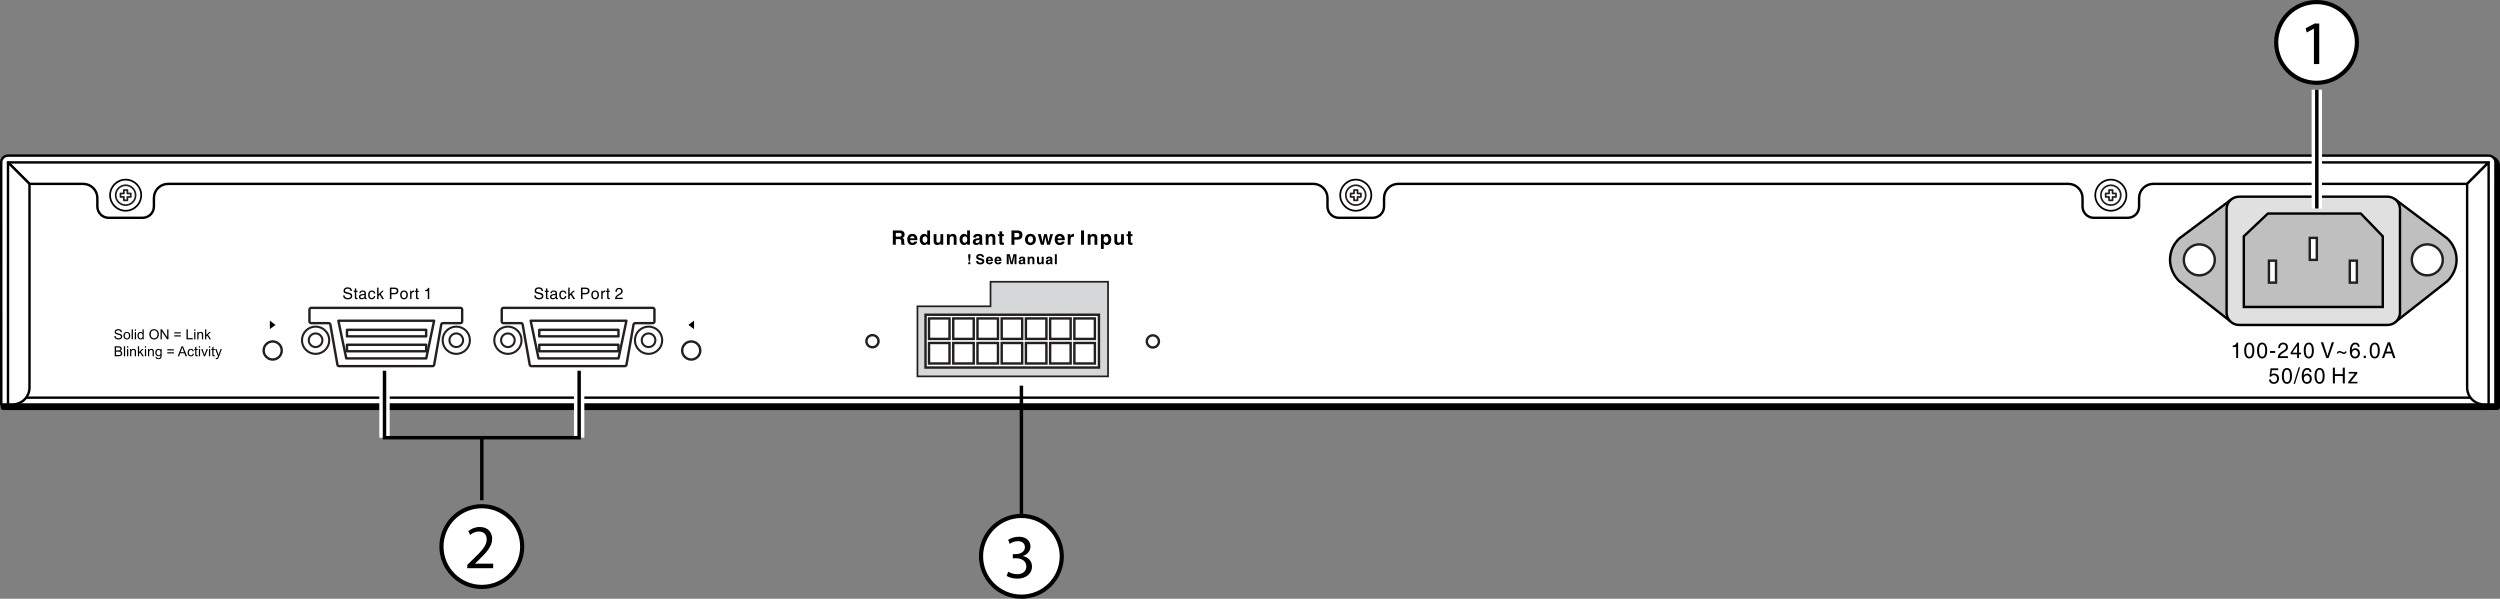 <?xml version="1.0" encoding="UTF-8"?>
<!DOCTYPE svg PUBLIC "-//W3C//DTD SVG 1.1//EN" "http://www.w3.org/Graphics/SVG/1.1/DTD/svg11.dtd">
<!-- Generator: Adobe Illustrator 15.1.0, SVG Export Plug-In . SVG Version: 6.00 Build 0)  --><svg xmlns="http://www.w3.org/2000/svg" version="1.1" x="0px" y="0px" width="360.834px" height="86.419px" viewBox="0 0 360.834 86.419" enable-background="new 0 0 360.834 86.419" xml:space="preserve">
    <rect x="0" y="0" width="360.834" height="86.419" fill="#808080" stroke="none"/>
    <g id="chassis">
        <path fill="#FFFFFF" stroke="#000000" stroke-width="0.75" stroke-linejoin="round" stroke-miterlimit="2.613" d="M358.827,58.806   h1.633V23.87c0-0.26-0.104-0.509-0.287-0.692s-0.433-0.287-0.692-0.287H1.442c-0.26,0-0.509,0.104-0.693,0.287   c-0.184,0.184-0.287,0.433-0.287,0.692l0.009,34.937h1.623H358.827z"/>
        <path fill="none" stroke="#00FF00" stroke-width="0.062" stroke-linejoin="bevel" stroke-miterlimit="2.613" d="M123.194,57.397   h45.715c0.433,0,0.849-0.174,1.154-0.48c0.307-0.307,0.479-0.719,0.478-1.152V41.07c0-0.434-0.172-0.849-0.479-1.155   c-0.307-0.306-0.721-0.478-1.153-0.478h-45.715c-0.433,0-0.849,0.173-1.154,0.479c-0.307,0.306-0.479,0.72-0.478,1.153v14.694   c0,0.434,0.172,0.848,0.479,1.154S122.761,57.397,123.194,57.397z"/>
        <path fill="#FFFFFF" stroke="#000000" stroke-width="0.35" stroke-linejoin="round" stroke-miterlimit="2.613" d="M358.54,58.375   h1.633V23.438c0-0.26-0.104-0.509-0.287-0.692s-0.433-0.287-0.692-0.287H1.154c-0.26,0-0.509,0.104-0.693,0.287   c-0.184,0.184-0.287,0.433-0.287,0.692l0.009,34.938h1.623"/>
        <path fill="#FFFFFF" stroke="#000000" stroke-width="0.35" stroke-linejoin="round" stroke-miterlimit="2.613" d="M24.256,26.54   c-0.541,0-1.06,0.215-1.443,0.597c-0.383,0.383-0.598,0.902-0.598,1.443v1.225c0,0.902-0.731,1.633-1.633,1.633h-4.898   c-0.433,0-0.848-0.172-1.154-0.479c-0.306-0.306-0.479-0.722-0.479-1.154V28.58c0-0.541-0.215-1.061-0.597-1.443   c-0.383-0.382-0.902-0.597-1.443-0.597H4.256l-3.102-3.103h358.039l-3.103,3.103h-45.306c-0.541,0-1.061,0.215-1.442,0.597   c-0.384,0.383-0.599,0.902-0.599,1.443v1.225c0,0.902-0.73,1.633-1.632,1.633h-4.898c-0.433,0-0.849-0.172-1.154-0.479   c-0.307-0.306-0.479-0.722-0.479-1.154V28.58c0-0.541-0.215-1.061-0.598-1.443c-0.383-0.382-0.901-0.597-1.442-0.597h-96.734   c-0.541,0-1.061,0.215-1.443,0.597c-0.383,0.383-0.598,0.902-0.598,1.443v1.225c0,0.902-0.731,1.633-1.633,1.633h-4.897   c-0.434,0-0.849-0.172-1.155-0.479c-0.306-0.306-0.478-0.722-0.478-1.154V28.58c0-0.541-0.215-1.061-0.598-1.443   c-0.383-0.382-0.902-0.597-1.443-0.597H24.256z"/>
        <polyline fill="#FFFFFF" stroke="#000000" stroke-width="0.35" stroke-linejoin="round" stroke-miterlimit="2.613" points="   358.172,58.375 2.174,58.375 2.174,57.397 358.172,57.397  "/>
        <path fill="#FFFFFF" stroke="#000000" stroke-width="0.35" stroke-linejoin="round" stroke-miterlimit="2.613" d="M4.256,55.926   V26.54l-3.102-3.103v34.938h0.653C3.16,58.375,4.256,57.28,4.256,55.926z"/>
        <path fill="#FFFFFF" stroke="#000000" stroke-width="0.35" stroke-linejoin="round" stroke-miterlimit="2.613" d="M356.09,55.926   V26.54l3.102-3.103v34.938h-0.652C357.186,58.375,356.09,57.28,356.09,55.926z"/>
        <path fill="#BFBFBF" stroke="#000000" stroke-width="0.35" d="M345.9,46.34l7.363-5.784c0.766-0.765,1.304-1.882,1.304-3.05   c0-1.233-0.528-2.34-1.369-3.113l-7.439-5.58h-23.746l-7.439,5.58c-0.841,0.773-1.369,1.88-1.369,3.113   c0,1.168,0.538,2.285,1.304,3.05l7.363,5.784H345.9z"/>
        <path fill="#E0E0E0" stroke="#000000" stroke-width="0.35" d="M321.373,45.104c0,0.994,0.807,1.799,1.801,1.799h21.425   c0.994,0,1.8-0.805,1.8-1.799V30.188c0-0.994-0.806-1.801-1.8-1.801h-21.425c-0.994,0-1.801,0.807-1.801,1.801V45.104z"/>
        <polygon fill="#BFBFBF" stroke="#000000" stroke-width="0.35" points="323.858,34.108 327.33,30.823 340.74,30.823 343.913,34.108    343.913,44.305 323.858,44.305  "/>
        <rect x="339.155" y="37.621" fill="#FFFFFF" stroke="#231F20" stroke-width="0.35" width="1.02" height="3.171"/>
        <rect x="333.376" y="34.335" fill="#FFFFFF" stroke="#231F20" stroke-width="0.35" width="1.019" height="3.172"/>
        <rect x="327.484" y="37.621" fill="#FFFFFF" stroke="#231F20" stroke-width="0.35" width="1.021" height="3.171"/>
        <circle fill="#FFFFFF" stroke="#231F20" stroke-width="0.35" cx="317.433" cy="37.507" r="2.232"/>
        <circle fill="#FFFFFF" stroke="#231F20" stroke-width="0.35" cx="350.337" cy="37.507" r="2.232"/>
        <circle fill="none" stroke="#000000" stroke-width="0.25" stroke-linejoin="round" stroke-miterlimit="2.613" cx="304.663" cy="28.172" r="2.245"/>
        <circle fill="none" stroke="#000000" stroke-width="0.25" stroke-linejoin="round" stroke-miterlimit="2.613" cx="195.684" cy="28.172" r="2.245"/>
        <circle fill="none" stroke="#000000" stroke-width="0.25" stroke-linejoin="round" stroke-miterlimit="2.613" cx="18.134" cy="28.172" r="2.245"/>
        <path fill="none" stroke="#000000" stroke-width="0.25" stroke-linejoin="bevel" stroke-miterlimit="2.613" d="M196.704,28.172   c0-0.563-0.457-1.021-1.021-1.021s-1.02,0.457-1.02,1.021s0.456,1.021,1.02,1.021S196.704,28.735,196.704,28.172L196.704,28.172z"/>
        <circle fill="none" stroke="#000000" stroke-width="0.25" stroke-linejoin="bevel" stroke-miterlimit="2.613" cx="304.663" cy="28.172" r="1.021"/>
        <circle fill="none" stroke="#000000" stroke-width="0.25" stroke-linejoin="bevel" stroke-miterlimit="2.613" cx="18.134" cy="28.172" r="1.021"/>
        <circle fill="#FFFFFF" stroke="#231F20" stroke-width="0.25" stroke-linejoin="round" cx="18.134" cy="28.171" r="1.435"/>
        <polygon fill="#FFFFFF" stroke="#231F20" stroke-width="0.25" stroke-linejoin="round" points="18.875,27.92 18.387,27.92    18.387,27.431 17.88,27.431 17.88,27.92 17.392,27.92 17.392,28.426 17.88,28.426 17.88,28.914 18.387,28.914 18.387,28.426    18.875,28.426  "/>
        <circle fill="#FFFFFF" stroke="#231F20" stroke-width="0.25" stroke-linejoin="round" cx="195.684" cy="28.171" r="1.435"/>
        <polygon fill="#FFFFFF" stroke="#231F20" stroke-width="0.25" stroke-linejoin="round" points="196.425,27.92 195.937,27.92    195.937,27.431 195.429,27.431 195.429,27.92 194.941,27.92 194.941,28.426 195.429,28.426 195.429,28.914 195.937,28.914    195.937,28.426 196.425,28.426  "/>
        <circle fill="#FFFFFF" stroke="#231F20" stroke-width="0.25" stroke-linejoin="round" cx="304.664" cy="28.171" r="1.435"/>
        <polygon fill="#FFFFFF" stroke="#231F20" stroke-width="0.25" stroke-linejoin="round" points="305.405,27.92 304.917,27.92    304.917,27.431 304.409,27.431 304.409,27.92 303.92,27.92 303.92,28.426 304.409,28.426 304.409,28.914 304.917,28.914    304.917,28.426 305.405,28.426  "/>
        <circle fill="#FFFFFF" stroke="#231F20" stroke-width="0.3" cx="45.552" cy="49.109" r="1.968"/>
        <circle fill="#FFFFFF" stroke="#231F20" stroke-width="0.3" cx="45.552" cy="49.109" r="0.984"/>
        <circle fill="#FFFFFF" stroke="#231F20" stroke-width="0.3" cx="65.855" cy="49.109" r="1.968"/>
        <circle fill="#FFFFFF" stroke="#231F20" stroke-width="0.3" cx="65.855" cy="49.109" r="0.984"/>
        <circle fill="#FFFFFF" stroke="#231F20" stroke-width="0.3" cx="73.306" cy="49.109" r="1.968"/>
        <circle fill="#FFFFFF" stroke="#231F20" stroke-width="0.3" cx="73.306" cy="49.109" r="0.984"/>
        <circle fill="#FFFFFF" stroke="#231F20" stroke-width="0.3" cx="93.61" cy="49.109" r="1.968"/>
        <circle fill="#FFFFFF" stroke="#231F20" stroke-width="0.3" cx="93.61" cy="49.109" r="0.984"/>
        <path fill="#FFFFFF" stroke="#231F20" stroke-width="0.35" stroke-linejoin="round" d="M66.46,44.436   c0.065,0,0.127,0.025,0.173,0.072c0.045,0.047,0.071,0.109,0.071,0.174v1.713c0,0.137-0.109,0.246-0.245,0.246h-2.529   c-0.119,0-0.221,0.084-0.241,0.201l-1.022,5.801c-0.021,0.117-0.123,0.201-0.241,0.201H48.943c-0.119,0-0.221-0.084-0.241-0.201   l-1.023-5.801c-0.021-0.117-0.122-0.201-0.241-0.201h-2.529c-0.065,0-0.127-0.025-0.173-0.072   c-0.046-0.045-0.072-0.107-0.072-0.174v-1.713c0-0.064,0.026-0.127,0.072-0.174s0.108-0.072,0.173-0.072H66.46z"/>
        <polygon fill="#FFFFFF" stroke="#231F20" stroke-width="0.35" stroke-linejoin="round" points="61.52,51.729 49.978,51.729    48.838,46.295 62.659,46.295  "/>
        <rect x="50.081" y="47.606" fill="#FFFFFF" stroke="#231F20" stroke-width="0.35" stroke-linejoin="round" width="11.429" height="0.938"/>
        <rect x="50.081" y="49.76" fill="#FFFFFF" stroke="#231F20" stroke-width="0.35" stroke-linejoin="round" width="11.429" height="0.938"/>
        <path fill="#FFFFFF" stroke="#231F20" stroke-width="0.35" stroke-linejoin="round" d="M94.214,44.436   c0.065,0,0.127,0.025,0.173,0.072c0.045,0.047,0.071,0.109,0.071,0.174v1.713c0,0.137-0.109,0.246-0.245,0.246h-2.529   c-0.119,0-0.221,0.084-0.241,0.201l-1.022,5.801c-0.021,0.117-0.123,0.201-0.241,0.201H76.698c-0.119,0-0.221-0.084-0.241-0.201   l-1.023-5.801c-0.021-0.117-0.122-0.201-0.241-0.201h-2.529c-0.065,0-0.127-0.025-0.173-0.072   c-0.046-0.045-0.072-0.107-0.072-0.174v-1.713c0-0.064,0.026-0.127,0.072-0.174s0.108-0.072,0.173-0.072H94.214z"/>
        <polygon fill="#FFFFFF" stroke="#231F20" stroke-width="0.35" stroke-linejoin="round" points="89.274,51.729 77.732,51.729    76.593,46.295 90.414,46.295  "/>
        <rect x="77.835" y="47.606" fill="#FFFFFF" stroke="#231F20" stroke-width="0.35" stroke-linejoin="round" width="11.429" height="0.938"/>
        <rect x="77.835" y="49.76" fill="#FFFFFF" stroke="#231F20" stroke-width="0.35" stroke-linejoin="round" width="11.429" height="0.938"/>
        <circle fill="#FFFFFF" stroke="#000000" stroke-width="0.6" stroke-miterlimit="11.474" cx="147.424" cy="80.293" r="5.827"/>
        <g>
            <g>
                <path d="M145.516,82.518c0.225,0.135,0.738,0.36,1.296,0.36c1.008,0,1.333-0.64,1.323-1.135c-0.009-0.819-0.747-1.17-1.512-1.17     h-0.441v-0.595h0.441c0.576,0,1.305-0.297,1.305-0.99c0-0.468-0.297-0.882-1.026-0.882c-0.468,0-0.918,0.207-1.17,0.387     l-0.216-0.576c0.315-0.225,0.909-0.45,1.54-0.45c1.152,0,1.674,0.685,1.674,1.396c0,0.612-0.369,1.126-1.081,1.387v0.018     c0.72,0.136,1.296,0.676,1.306,1.495c0,0.936-0.738,1.755-2.134,1.755c-0.657,0-1.233-0.207-1.521-0.396L145.516,82.518z"/>
		</g>
	</g>
        <line fill="none" stroke="#000000" stroke-width="0.5" stroke-miterlimit="11.474" x1="147.424" y1="74.357" x2="147.424" y2="55.667"/>
        <path fill="#FFFFFF" d="M167.271,49.277c0,0.482-0.393,0.874-0.875,0.874c-0.483,0-0.875-0.392-0.875-0.874   c0-0.484,0.392-0.873,0.875-0.873C166.878,48.404,167.271,48.792,167.271,49.277"/>
        <circle fill="none" stroke="#231F20" stroke-width="0.35" cx="166.396" cy="49.277" r="0.875"/>
        <path fill="#FFFFFF" d="M126.799,49.246c0,0.481-0.391,0.873-0.874,0.873s-0.875-0.392-0.875-0.873   c0-0.483,0.392-0.874,0.875-0.874S126.799,48.762,126.799,49.246"/>
        <circle fill="none" stroke="#231F20" stroke-width="0.35" cx="125.925" cy="49.246" r="0.875"/>
        <polyline fill="#D6D7D9" points="142.966,40.668 142.966,44.211 132.419,44.211 132.419,54.324 159.929,54.324 159.929,40.668    142.966,40.668  "/>
        <polygon fill="none" stroke="#231F20" stroke-width="0.25" points="142.966,40.668 142.966,44.211 132.419,44.211 132.419,54.324    159.929,54.324 159.929,40.668  "/>
        <rect x="133.583" y="45.427" fill="#FFFFFF" width="25.032" height="7.623"/>
        <rect x="133.583" y="45.427" fill="none" stroke="#231F20" stroke-width="0.35" width="25.032" height="7.623"/>
        <rect x="134.089" y="45.96" fill="#FFFFFF" width="2.958" height="2.958"/>
        <rect x="134.089" y="45.96" fill="none" stroke="#231F20" stroke-width="0.35" width="2.958" height="2.958"/>
        <rect x="137.585" y="45.96" fill="#FFFFFF" width="2.958" height="2.958"/>
        <rect x="137.585" y="45.96" fill="none" stroke="#231F20" stroke-width="0.35" width="2.958" height="2.958"/>
        <rect x="141.083" y="45.96" fill="#FFFFFF" width="2.958" height="2.958"/>
        <rect x="141.083" y="45.96" fill="none" stroke="#231F20" stroke-width="0.35" width="2.958" height="2.958"/>
        <rect x="144.58" y="45.96" fill="#FFFFFF" width="2.957" height="2.958"/>
        <rect x="144.578" y="45.96" fill="none" stroke="#231F20" stroke-width="0.35" width="2.959" height="2.958"/>
        <rect x="148.074" y="45.96" fill="#FFFFFF" width="2.959" height="2.958"/>
        <rect x="148.074" y="45.96" fill="none" stroke="#231F20" stroke-width="0.35" width="2.959" height="2.958"/>
        <rect x="151.57" y="45.96" fill="#FFFFFF" width="2.959" height="2.958"/>
        <rect x="151.57" y="45.96" fill="none" stroke="#231F20" stroke-width="0.35" width="2.959" height="2.958"/>
        <rect x="155.066" y="45.96" fill="#FFFFFF" width="2.959" height="2.958"/>
        <rect x="155.068" y="45.96" fill="none" stroke="#231F20" stroke-width="0.35" width="2.959" height="2.958"/>
        <rect x="134.089" y="49.504" fill="#FFFFFF" width="2.958" height="2.958"/>
        <rect x="134.089" y="49.504" fill="none" stroke="#231F20" stroke-width="0.35" width="2.958" height="2.958"/>
        <rect x="137.585" y="49.504" fill="#FFFFFF" width="2.958" height="2.958"/>
        <rect x="137.585" y="49.504" fill="none" stroke="#231F20" stroke-width="0.35" width="2.958" height="2.958"/>
        <rect x="141.083" y="49.504" fill="#FFFFFF" width="2.958" height="2.958"/>
        <rect x="141.083" y="49.504" fill="none" stroke="#231F20" stroke-width="0.35" width="2.958" height="2.958"/>
        <rect x="144.58" y="49.504" fill="#FFFFFF" width="2.957" height="2.958"/>
        <rect x="144.578" y="49.504" fill="none" stroke="#231F20" stroke-width="0.35" width="2.959" height="2.958"/>
        <rect x="148.074" y="49.504" fill="#FFFFFF" width="2.959" height="2.958"/>
        <rect x="148.074" y="49.504" fill="none" stroke="#231F20" stroke-width="0.35" width="2.959" height="2.958"/>
        <rect x="151.57" y="49.504" fill="#FFFFFF" width="2.959" height="2.958"/>
        <rect x="151.57" y="49.504" fill="none" stroke="#231F20" stroke-width="0.35" width="2.959" height="2.958"/>
        <rect x="155.066" y="49.504" fill="#FFFFFF" width="2.959" height="2.958"/>
        <rect x="155.068" y="49.504" fill="none" stroke="#231F20" stroke-width="0.35" width="2.959" height="2.958"/>
</g>
    <g id="Label">
        <polygon fill-rule="evenodd" clip-rule="evenodd" points="39.766,46.893 39.358,47.2 38.95,47.504 38.95,46.893 38.95,46.28    39.358,46.586  "/>
        <polygon fill-rule="evenodd" clip-rule="evenodd" points="99.358,46.893 99.766,46.586 100.174,46.28 100.174,46.893    100.174,47.504 99.766,47.2  "/>
        <path d="M61.741,43.167v-1.149h-0.379v-0.162c0.112,0.002,0.203-0.021,0.272-0.072c0.071-0.051,0.123-0.13,0.156-0.236h0.166v1.62   h-0.107H61.741z M60.44,43.166c-0.069,0.011-0.119,0.016-0.15,0.016c-0.089,0-0.151-0.02-0.188-0.059s-0.055-0.105-0.055-0.201   v-0.793h-0.167v-0.165h0.167v-0.338h0.203v0.338h0.19v0.165h-0.19v0.793c0,0.027,0.011,0.048,0.032,0.064   c0.021,0.016,0.05,0.023,0.086,0.023h0.072V43.166z M59.195,43.167v-1.203h0.096h0.097v0.205c0.018-0.032,0.036-0.061,0.055-0.087   c0.076-0.104,0.17-0.154,0.282-0.154c0.019,0,0.038,0.003,0.058,0.01v0.207l-0.042-0.001c-0.11,0-0.194,0.032-0.254,0.099   c-0.06,0.065-0.089,0.159-0.089,0.28l0,0v0.645h-0.101H59.195z M58.312,43.025c0.106,0,0.191-0.041,0.254-0.124   c0.063-0.084,0.095-0.196,0.095-0.337c0-0.142-0.032-0.254-0.095-0.337c-0.063-0.084-0.147-0.126-0.254-0.126   s-0.191,0.042-0.253,0.126c-0.063,0.083-0.094,0.195-0.094,0.337c0,0.141,0.032,0.253,0.094,0.337   C58.121,42.984,58.206,43.025,58.312,43.025z M58.312,43.2c-0.167,0-0.301-0.059-0.404-0.176c-0.104-0.117-0.155-0.271-0.155-0.46   c0-0.19,0.051-0.345,0.155-0.462c0.103-0.116,0.238-0.175,0.404-0.175c0.168,0,0.303,0.059,0.406,0.175   c0.103,0.117,0.154,0.271,0.154,0.462c0,0.189-0.051,0.343-0.154,0.46C58.615,43.142,58.48,43.2,58.312,43.2z M56.493,42.278   L56.493,42.278h0.444c0.116,0,0.201-0.024,0.255-0.073c0.054-0.05,0.081-0.126,0.081-0.231c0-0.093-0.027-0.161-0.081-0.204   s-0.139-0.064-0.255-0.064h-0.444V42.278z M56.27,43.167v-1.653h0.111h0.612c0.161,0,0.286,0.04,0.376,0.121   c0.09,0.08,0.135,0.191,0.135,0.334c0,0.157-0.045,0.28-0.135,0.368c-0.09,0.089-0.216,0.133-0.376,0.133   c-0.211-0.001-0.377,0-0.5,0.002l0,0v0.695h-0.111H56.27z M54.433,43.167v-1.653h0.102h0.101v0.954l0.508-0.504h0.128h0.129   l-0.458,0.446l0.488,0.757h-0.131h-0.132l-0.374-0.611l-0.159,0.155v0.456h-0.101H54.433z M54.163,42.734L54.163,42.734   c-0.021,0.151-0.075,0.267-0.161,0.346c-0.086,0.08-0.201,0.12-0.345,0.12c-0.16,0-0.287-0.058-0.382-0.173   c-0.095-0.114-0.143-0.269-0.143-0.463s0.049-0.349,0.148-0.464s0.231-0.173,0.398-0.173c0.145,0,0.26,0.039,0.347,0.118   c0.086,0.079,0.132,0.188,0.138,0.327l0,0h-0.194c-0.008-0.087-0.039-0.153-0.09-0.2s-0.121-0.071-0.207-0.071   c-0.103,0-0.183,0.041-0.241,0.123c-0.058,0.083-0.087,0.195-0.087,0.34c0,0.153,0.027,0.268,0.081,0.346   c0.054,0.076,0.134,0.115,0.24,0.115c0.079,0,0.145-0.025,0.198-0.076c0.053-0.05,0.088-0.122,0.105-0.215l0,0H54.163z    M52.604,42.69V42.56c-0.038,0.019-0.079,0.03-0.125,0.037l-0.186,0.027c-0.097,0.014-0.168,0.036-0.213,0.068   c-0.045,0.031-0.068,0.075-0.068,0.129c0,0.068,0.019,0.12,0.056,0.156c0.036,0.036,0.088,0.055,0.156,0.055   c0.106,0,0.196-0.029,0.27-0.087c0.051-0.04,0.084-0.086,0.101-0.137c0.002-0.01,0.005-0.025,0.006-0.046   C52.604,42.74,52.604,42.717,52.604,42.69z M52.185,43.2c-0.118,0-0.211-0.032-0.28-0.095c-0.069-0.063-0.104-0.148-0.104-0.256   s0.032-0.193,0.097-0.257c0.065-0.064,0.16-0.104,0.284-0.12l0.276-0.034c0.022-0.002,0.043-0.006,0.064-0.012   c0.026-0.007,0.046-0.02,0.061-0.04s0.021-0.046,0.021-0.076V42.3c0-0.064-0.024-0.115-0.073-0.151s-0.117-0.055-0.204-0.055   c-0.083,0-0.148,0.02-0.195,0.059c-0.047,0.038-0.075,0.096-0.085,0.172l0,0h-0.187c0.01-0.132,0.057-0.23,0.14-0.297   s0.203-0.1,0.357-0.1c0.146,0,0.258,0.031,0.334,0.095c0.077,0.063,0.115,0.156,0.115,0.277v0.662c0,0.02,0.006,0.036,0.018,0.049   c0.013,0.012,0.029,0.019,0.05,0.019c0.006,0,0.015-0.001,0.027-0.003c0.011-0.001,0.024-0.004,0.038-0.006v0.146   c-0.02,0.008-0.04,0.014-0.062,0.019c-0.022,0.004-0.04,0.007-0.055,0.007c-0.077,0-0.132-0.021-0.166-0.063   c-0.023-0.027-0.039-0.067-0.049-0.118l0,0c-0.015,0.019-0.032,0.037-0.052,0.054C52.455,43.154,52.331,43.2,52.185,43.2z    M51.605,43.166c-0.069,0.011-0.119,0.016-0.15,0.016c-0.089,0-0.151-0.02-0.188-0.059c-0.036-0.039-0.054-0.105-0.054-0.201   v-0.793h-0.167v-0.165h0.167v-0.338h0.202v0.338h0.19v0.165h-0.19v0.793c0,0.027,0.011,0.048,0.032,0.064   c0.022,0.016,0.051,0.023,0.086,0.023h0.072V43.166z M50.596,41.992L50.596,41.992c-0.009-0.104-0.051-0.184-0.123-0.24   c-0.073-0.057-0.17-0.085-0.292-0.085c-0.126,0-0.222,0.023-0.287,0.073c-0.065,0.048-0.098,0.12-0.098,0.213   c0,0.064,0.021,0.111,0.065,0.144c0.043,0.031,0.13,0.063,0.262,0.093l0.288,0.069c0.154,0.036,0.265,0.091,0.331,0.162   c0.066,0.071,0.1,0.173,0.1,0.303c0,0.15-0.057,0.27-0.17,0.356c-0.114,0.088-0.268,0.132-0.462,0.132   c-0.216,0-0.385-0.051-0.507-0.151c-0.119-0.1-0.178-0.236-0.178-0.409v-0.013h0.206c0.004,0.12,0.047,0.212,0.13,0.277   s0.199,0.098,0.348,0.098c0.137,0,0.241-0.023,0.313-0.07c0.071-0.048,0.106-0.116,0.106-0.208c0-0.08-0.023-0.139-0.07-0.177   c-0.046-0.037-0.14-0.073-0.281-0.107l-0.289-0.068c-0.146-0.034-0.25-0.082-0.312-0.144s-0.093-0.146-0.093-0.255   c0-0.159,0.054-0.284,0.162-0.377c0.107-0.093,0.253-0.139,0.436-0.139c0.186,0,0.334,0.046,0.444,0.139   c0.11,0.094,0.169,0.222,0.176,0.385l0,0H50.596z"/>
        <path d="M89.881,42.024c0,0.119-0.03,0.217-0.092,0.294c-0.061,0.077-0.176,0.162-0.345,0.255   c-0.184,0.101-0.308,0.192-0.375,0.275c-0.027,0.036-0.05,0.077-0.068,0.121l0,0h0.88v0.197h-1.109c0-0.17,0.042-0.31,0.127-0.418   s0.244-0.227,0.478-0.354c0.113-0.063,0.19-0.121,0.231-0.173c0.041-0.053,0.062-0.121,0.062-0.203c0-0.086-0.03-0.156-0.092-0.211   s-0.14-0.082-0.236-0.082c-0.101,0-0.179,0.033-0.236,0.103c-0.058,0.068-0.088,0.166-0.092,0.292l0,0h-0.197   c-0.003-0.179,0.045-0.318,0.144-0.42c0.098-0.103,0.234-0.153,0.41-0.153c0.15,0,0.272,0.045,0.369,0.135   C89.833,41.77,89.881,41.884,89.881,42.024 M88.024,43.166c-0.069,0.011-0.119,0.016-0.15,0.016c-0.089,0-0.15-0.02-0.188-0.059   c-0.036-0.039-0.055-0.105-0.055-0.201v-0.793h-0.166v-0.165h0.166v-0.338h0.203v0.338h0.189v0.165h-0.189v0.793   c0,0.027,0.011,0.048,0.031,0.064c0.021,0.016,0.051,0.023,0.087,0.023h0.071V43.166z M86.779,43.167v-1.203h0.096h0.097v0.205   c0.018-0.032,0.035-0.061,0.055-0.087c0.077-0.104,0.171-0.154,0.283-0.154c0.019,0,0.037,0.003,0.057,0.01v0.207l-0.041-0.001   c-0.11,0-0.194,0.032-0.254,0.099c-0.06,0.065-0.09,0.159-0.09,0.28l0,0v0.645H86.88H86.779z M85.896,43.025   c0.106,0,0.191-0.041,0.254-0.124c0.063-0.084,0.095-0.196,0.095-0.337c0-0.142-0.031-0.254-0.095-0.337   c-0.063-0.084-0.147-0.126-0.254-0.126s-0.19,0.042-0.253,0.126c-0.063,0.083-0.095,0.195-0.095,0.337   c0,0.141,0.031,0.253,0.095,0.337C85.706,42.984,85.79,43.025,85.896,43.025z M85.896,43.2c-0.167,0-0.302-0.059-0.404-0.176   c-0.104-0.117-0.155-0.271-0.155-0.46c0-0.19,0.052-0.345,0.155-0.462c0.103-0.116,0.237-0.175,0.404-0.175   c0.168,0,0.304,0.059,0.406,0.175c0.103,0.117,0.154,0.271,0.154,0.462c0,0.189-0.052,0.343-0.154,0.46S86.064,43.2,85.896,43.2z    M84.078,42.278L84.078,42.278h0.443c0.117,0,0.202-0.024,0.256-0.073c0.055-0.05,0.081-0.126,0.081-0.231   c0-0.093-0.026-0.161-0.081-0.204c-0.054-0.043-0.139-0.064-0.256-0.064h-0.443V42.278z M83.853,43.167v-1.653h0.111h0.612   c0.16,0,0.286,0.04,0.376,0.121c0.091,0.08,0.136,0.191,0.136,0.334c0,0.157-0.045,0.28-0.136,0.368   c-0.09,0.089-0.216,0.133-0.376,0.133c-0.211-0.001-0.377,0-0.499,0.002l0,0v0.695h-0.111H83.853z M82.017,43.167v-1.653h0.102   h0.101v0.954l0.509-0.504h0.128h0.13l-0.458,0.446l0.488,0.757h-0.131h-0.133l-0.374-0.611l-0.159,0.155v0.456h-0.101H82.017z    M81.747,42.734L81.747,42.734c-0.021,0.151-0.074,0.267-0.161,0.346c-0.086,0.08-0.201,0.12-0.344,0.12   c-0.16,0-0.287-0.058-0.383-0.173c-0.095-0.114-0.143-0.269-0.143-0.463s0.049-0.349,0.147-0.464s0.231-0.173,0.397-0.173   c0.146,0,0.261,0.039,0.348,0.118c0.086,0.079,0.132,0.188,0.138,0.327l0,0h-0.194c-0.009-0.087-0.039-0.153-0.09-0.2   c-0.052-0.047-0.121-0.071-0.207-0.071c-0.103,0-0.183,0.041-0.24,0.123c-0.059,0.083-0.087,0.195-0.087,0.34   c0,0.153,0.026,0.268,0.08,0.346c0.055,0.076,0.135,0.115,0.241,0.115c0.079,0,0.145-0.025,0.197-0.076   c0.053-0.05,0.088-0.122,0.105-0.215l0,0H81.747z M80.188,42.69V42.56c-0.038,0.019-0.079,0.03-0.125,0.037l-0.186,0.027   c-0.097,0.014-0.168,0.036-0.213,0.068c-0.045,0.031-0.067,0.075-0.067,0.129c0,0.068,0.018,0.12,0.055,0.156   c0.037,0.036,0.088,0.055,0.156,0.055c0.106,0,0.196-0.029,0.27-0.087c0.05-0.04,0.083-0.086,0.1-0.137   c0.002-0.01,0.005-0.025,0.006-0.046C80.188,42.74,80.188,42.717,80.188,42.69z M79.769,43.2c-0.118,0-0.211-0.032-0.28-0.095   c-0.069-0.063-0.104-0.148-0.104-0.256s0.032-0.193,0.097-0.257c0.065-0.064,0.16-0.104,0.284-0.12l0.276-0.034   c0.022-0.002,0.043-0.006,0.064-0.012c0.026-0.007,0.046-0.02,0.061-0.04s0.021-0.046,0.021-0.076V42.3   c0-0.064-0.024-0.115-0.073-0.151s-0.117-0.055-0.204-0.055c-0.083,0-0.148,0.02-0.195,0.059c-0.047,0.038-0.075,0.096-0.085,0.172   l0,0h-0.187c0.01-0.132,0.057-0.23,0.14-0.297s0.203-0.1,0.358-0.1c0.146,0,0.257,0.031,0.334,0.095   c0.076,0.063,0.115,0.156,0.115,0.277v0.662c0,0.02,0.006,0.036,0.019,0.049c0.012,0.012,0.029,0.019,0.05,0.019   c0.006,0,0.014-0.001,0.026-0.003c0.011-0.001,0.024-0.004,0.038-0.006v0.146c-0.02,0.008-0.04,0.014-0.062,0.019   c-0.021,0.004-0.04,0.007-0.055,0.007c-0.077,0-0.132-0.021-0.166-0.063c-0.023-0.027-0.039-0.067-0.048-0.118l0,0   c-0.015,0.019-0.033,0.037-0.052,0.054C80.039,43.154,79.916,43.2,79.769,43.2z M79.189,43.166   c-0.069,0.011-0.119,0.016-0.15,0.016c-0.088,0-0.151-0.02-0.187-0.059c-0.037-0.039-0.055-0.105-0.055-0.201v-0.793h-0.167v-0.165   h0.167v-0.338H79v0.338h0.19v0.165H79v0.793c0,0.027,0.011,0.048,0.032,0.064c0.022,0.016,0.051,0.023,0.086,0.023h0.072V43.166z    M78.18,41.992L78.18,41.992c-0.01-0.104-0.051-0.184-0.123-0.24c-0.073-0.057-0.17-0.085-0.292-0.085   c-0.126,0-0.221,0.023-0.287,0.073c-0.065,0.048-0.098,0.12-0.098,0.213c0,0.064,0.021,0.111,0.065,0.144   c0.043,0.031,0.13,0.063,0.262,0.093l0.288,0.069c0.154,0.036,0.265,0.091,0.331,0.162c0.066,0.071,0.1,0.173,0.1,0.303   c0,0.15-0.057,0.27-0.17,0.356c-0.114,0.088-0.268,0.132-0.462,0.132c-0.216,0-0.385-0.051-0.506-0.151   c-0.119-0.1-0.178-0.236-0.178-0.409v-0.013h0.206c0.004,0.12,0.047,0.212,0.13,0.277s0.199,0.098,0.348,0.098   c0.137,0,0.241-0.023,0.313-0.07c0.071-0.048,0.106-0.116,0.106-0.208c0-0.08-0.023-0.139-0.07-0.177   c-0.046-0.037-0.14-0.073-0.281-0.107l-0.289-0.068c-0.146-0.034-0.25-0.082-0.312-0.144s-0.093-0.146-0.093-0.255   c0-0.159,0.054-0.284,0.161-0.377s0.253-0.139,0.436-0.139c0.186,0,0.334,0.046,0.444,0.139c0.11,0.094,0.169,0.222,0.176,0.385   l0,0H78.18z"/>
        <path d="M163.455,35.336c-0.067,0.006-0.15,0.009-0.249,0.009c-0.143,0-0.244-0.025-0.307-0.077   c-0.063-0.051-0.094-0.134-0.094-0.251V34.08h-0.212v-0.282h0.212v-0.412h0.403v0.412h0.246v0.282h-0.246v0.869   c0,0.036,0.011,0.059,0.032,0.07c0.021,0.011,0.064,0.017,0.131,0.017h0.083V35.336z M161.239,33.798v0.958   c0,0.093,0.021,0.163,0.062,0.207c0.04,0.046,0.102,0.068,0.186,0.068c0.104,0,0.185-0.032,0.241-0.096   c0.056-0.064,0.084-0.156,0.084-0.276l0,0v-0.861h0.201h0.203v1.53h-0.191h-0.192v-0.229c-0.015,0.028-0.031,0.055-0.051,0.079   c-0.1,0.126-0.243,0.189-0.432,0.189c-0.162,0-0.287-0.048-0.378-0.143c-0.09-0.096-0.136-0.228-0.136-0.396v-1.03h0.201H161.239z    M159.63,35.035c0.108,0,0.192-0.04,0.254-0.121c0.061-0.081,0.091-0.194,0.091-0.339c0-0.146-0.03-0.262-0.091-0.346   c-0.061-0.083-0.145-0.124-0.252-0.124c-0.108,0-0.192,0.043-0.253,0.128s-0.09,0.204-0.09,0.356l0,0   c0,0.139,0.029,0.249,0.09,0.327C159.44,34.996,159.524,35.035,159.63,35.035z M158.905,33.798L158.905,33.798h0.191h0.193v0.227   l0.026-0.038c0.108-0.153,0.252-0.229,0.43-0.229c0.194,0,0.35,0.071,0.468,0.215s0.177,0.333,0.177,0.567   c0,0.248-0.059,0.448-0.177,0.6c-0.118,0.152-0.273,0.229-0.468,0.229c-0.177,0-0.319-0.071-0.429-0.214l-0.008-0.012v0.785h-0.201   h-0.203V33.798z M156.995,35.328v-1.53h0.191h0.192v0.227c0.016-0.027,0.033-0.054,0.052-0.078c0.1-0.126,0.244-0.189,0.434-0.189   c0.161,0,0.287,0.048,0.379,0.144s0.137,0.229,0.137,0.397v1.03h-0.2h-0.203v-0.957c0-0.095-0.02-0.165-0.062-0.21   c-0.04-0.046-0.104-0.068-0.188-0.068c-0.105,0-0.188,0.031-0.244,0.096c-0.057,0.063-0.085,0.156-0.085,0.275l0,0v0.864h-0.201   H156.995z M156.032,35.328v-2.067h0.215h0.217v2.067h-0.215H156.032z M154.111,35.328v-1.53h0.191h0.192v0.273   c0.014-0.029,0.03-0.059,0.048-0.087c0.095-0.152,0.217-0.228,0.367-0.228l0.092,0.001v0.413c-0.036-0.004-0.076-0.006-0.121-0.006   c-0.123,0-0.215,0.03-0.275,0.091s-0.091,0.153-0.091,0.276l0,0v0.796h-0.201H154.111z M153.266,34.405L153.266,34.405   c-0.01-0.092-0.034-0.164-0.073-0.216c-0.052-0.068-0.132-0.103-0.24-0.103c-0.104,0-0.184,0.04-0.237,0.119   c-0.034,0.052-0.059,0.117-0.073,0.199l0,0H153.266z M152.958,35.367c-0.233,0-0.412-0.072-0.538-0.215   c-0.126-0.144-0.189-0.349-0.189-0.613c0-0.245,0.064-0.437,0.192-0.575c0.129-0.138,0.307-0.207,0.535-0.207   c0.233,0,0.412,0.07,0.539,0.212c0.126,0.141,0.188,0.342,0.188,0.603c0.002,0.029,0,0.061-0.007,0.091l0,0h-1.042   c0.01,0.121,0.036,0.212,0.081,0.271c0.056,0.075,0.149,0.113,0.281,0.113c0.061,0,0.117-0.018,0.169-0.053   c0.053-0.034,0.083-0.076,0.094-0.125l0,0h0.41c-0.034,0.155-0.115,0.277-0.241,0.366   C153.305,35.323,153.147,35.367,152.958,35.367z M150.238,35.328l-0.444-1.53h0.213h0.215l0.244,1.123h0.001l0.229-1.123h0.2h0.203   l0.227,1.126l0.248-1.126h0.203h0.204l-0.443,1.53h-0.205h-0.207l-0.234-1.14h0.001l-0.241,1.14h-0.206H150.238z M148.726,35.029   c0.12,0,0.212-0.039,0.274-0.118c0.063-0.078,0.094-0.193,0.094-0.345c0-0.154-0.03-0.271-0.094-0.352   c-0.063-0.08-0.154-0.121-0.274-0.121s-0.211,0.041-0.273,0.121s-0.094,0.197-0.094,0.352c0,0.151,0.031,0.267,0.094,0.345   C148.515,34.99,148.606,35.029,148.726,35.029z M148.726,35.367c-0.239,0-0.429-0.072-0.57-0.215   c-0.141-0.144-0.212-0.338-0.212-0.582c0-0.249,0.071-0.447,0.212-0.594c0.142-0.146,0.331-0.22,0.57-0.22   c0.241,0,0.432,0.073,0.572,0.22s0.211,0.345,0.211,0.594c0,0.244-0.07,0.438-0.211,0.582   C149.158,35.295,148.967,35.367,148.726,35.367z M146.416,34.233L146.416,34.233h0.36c0.121,0,0.212-0.026,0.272-0.08   s0.091-0.134,0.091-0.241c0-0.099-0.03-0.173-0.091-0.222c-0.061-0.05-0.151-0.074-0.272-0.074h-0.36V34.233z M145.985,35.328   v-2.067h0.215h0.649c0.235,0,0.414,0.055,0.537,0.165s0.185,0.271,0.185,0.481c0,0.224-0.062,0.393-0.185,0.509   s-0.302,0.174-0.537,0.174c-0.167-0.001-0.312,0-0.434,0.003l0,0v0.735h-0.215H145.985z M144.896,35.336   c-0.067,0.006-0.15,0.009-0.249,0.009c-0.143,0-0.244-0.025-0.307-0.077c-0.063-0.051-0.094-0.134-0.094-0.251V34.08h-0.213v-0.282   h0.213v-0.412h0.403v0.412h0.246v0.282h-0.246v0.869c0,0.036,0.011,0.059,0.032,0.07c0.021,0.011,0.064,0.017,0.131,0.017h0.083   V35.336z M142.274,35.328v-1.53h0.191h0.192v0.227c0.017-0.027,0.033-0.054,0.053-0.078c0.099-0.126,0.243-0.189,0.433-0.189   c0.161,0,0.287,0.048,0.379,0.144s0.137,0.229,0.137,0.397v1.03h-0.2h-0.203v-0.957c0-0.095-0.021-0.165-0.061-0.21   c-0.041-0.046-0.104-0.068-0.188-0.068c-0.105,0-0.188,0.031-0.244,0.096c-0.056,0.063-0.085,0.156-0.085,0.275l0,0v0.864h-0.2   H142.274z M141.365,34.762v-0.175c-0.048,0.026-0.108,0.047-0.187,0.063l-0.148,0.027c-0.07,0.014-0.124,0.037-0.16,0.072   s-0.055,0.08-0.055,0.133c0,0.062,0.017,0.108,0.049,0.144c0.033,0.035,0.079,0.052,0.138,0.052c0.13,0,0.232-0.045,0.31-0.136   c0.015-0.018,0.027-0.044,0.038-0.079C141.359,34.829,141.365,34.795,141.365,34.762z M140.879,35.367   c-0.142,0-0.256-0.041-0.342-0.121c-0.086-0.082-0.129-0.188-0.129-0.32c0-0.14,0.038-0.252,0.116-0.336   c0.077-0.083,0.19-0.136,0.34-0.158l0.267-0.036c0.069-0.01,0.126-0.025,0.173-0.048c0.02-0.01,0.034-0.026,0.045-0.051   c0.012-0.024,0.016-0.049,0.013-0.074c-0.006-0.044-0.028-0.077-0.066-0.102c-0.046-0.029-0.112-0.044-0.198-0.044   c-0.077,0-0.137,0.02-0.18,0.057s-0.066,0.09-0.069,0.159l0,0h-0.387c0.009-0.18,0.069-0.313,0.183-0.403   c0.113-0.088,0.28-0.133,0.5-0.133c0.19,0,0.34,0.04,0.45,0.12s0.165,0.189,0.165,0.328v0.855c0,0.068,0.006,0.116,0.017,0.145   c0.012,0.027,0.034,0.049,0.068,0.065v0.001v0.055h-0.219h-0.218l0,0c-0.018-0.063-0.029-0.122-0.035-0.182l-0.001-0.003   C141.245,35.292,141.081,35.367,140.879,35.367z M139.264,34.105c-0.108,0-0.192,0.041-0.254,0.124   c-0.061,0.084-0.091,0.199-0.091,0.346c0,0.145,0.03,0.258,0.091,0.339s0.145,0.121,0.252,0.121c0.109,0,0.194-0.043,0.255-0.128   c0.062-0.085,0.092-0.204,0.092-0.355c0-0.14-0.03-0.249-0.092-0.328C139.457,34.146,139.372,34.105,139.264,34.105z    M139.156,35.367c-0.195,0-0.353-0.076-0.472-0.229c-0.12-0.151-0.18-0.352-0.18-0.6c0-0.234,0.06-0.424,0.179-0.567   s0.275-0.215,0.47-0.215c0.174,0,0.313,0.073,0.419,0.22l0.018,0.022v-0.738h0.2h0.203v2.067h-0.195h-0.196v-0.196l-0.007,0.01   C139.483,35.292,139.337,35.367,139.156,35.367z M136.674,35.328v-1.53h0.191h0.192v0.227c0.016-0.027,0.033-0.054,0.052-0.078   c0.1-0.126,0.244-0.189,0.434-0.189c0.161,0,0.287,0.048,0.379,0.144s0.137,0.229,0.137,0.397v1.03h-0.201h-0.202v-0.957   c0-0.095-0.021-0.165-0.062-0.21c-0.04-0.046-0.104-0.068-0.188-0.068c-0.105,0-0.188,0.031-0.244,0.096   c-0.057,0.063-0.085,0.156-0.085,0.275l0,0v0.864h-0.201H136.674z M135.162,33.798v0.958c0,0.093,0.021,0.163,0.061,0.207   c0.04,0.046,0.103,0.068,0.186,0.068c0.104,0,0.186-0.032,0.241-0.096c0.057-0.064,0.085-0.156,0.085-0.276l0,0v-0.861h0.201h0.202   v1.53h-0.191h-0.192v-0.229c-0.014,0.028-0.03,0.055-0.051,0.079c-0.099,0.126-0.243,0.189-0.432,0.189   c-0.161,0-0.287-0.048-0.377-0.143c-0.091-0.096-0.136-0.228-0.136-0.396v-1.03h0.201H135.162z M133.506,34.105   c-0.107,0-0.192,0.041-0.253,0.124c-0.062,0.084-0.092,0.199-0.092,0.346c0,0.145,0.03,0.258,0.091,0.339s0.145,0.121,0.253,0.121   s0.193-0.043,0.255-0.128c0.061-0.085,0.091-0.204,0.091-0.355c0-0.14-0.03-0.249-0.091-0.328   C133.699,34.146,133.615,34.105,133.506,34.105z M133.399,35.367c-0.195,0-0.353-0.076-0.473-0.229   c-0.119-0.151-0.179-0.352-0.179-0.6c0-0.234,0.06-0.424,0.179-0.567c0.118-0.144,0.275-0.215,0.47-0.215   c0.173,0,0.313,0.073,0.419,0.22l0.017,0.022v-0.738h0.201h0.202v2.067h-0.195h-0.195v-0.196l-0.007,0.01   C133.725,35.292,133.58,35.367,133.399,35.367z M131.988,34.405L131.988,34.405c-0.009-0.092-0.033-0.164-0.072-0.216   c-0.052-0.068-0.132-0.103-0.24-0.103c-0.104,0-0.184,0.04-0.238,0.119c-0.033,0.052-0.058,0.117-0.072,0.199l0,0H131.988z    M131.68,35.367c-0.232,0-0.411-0.072-0.537-0.215c-0.127-0.144-0.189-0.349-0.189-0.613c0-0.245,0.064-0.437,0.192-0.575   c0.129-0.138,0.307-0.207,0.534-0.207c0.233,0,0.413,0.07,0.539,0.212c0.127,0.141,0.189,0.342,0.189,0.603   c0.002,0.029,0,0.061-0.007,0.091l0,0h-1.042c0.01,0.121,0.036,0.212,0.08,0.271c0.057,0.075,0.15,0.113,0.281,0.113   c0.062,0,0.118-0.018,0.17-0.053c0.052-0.034,0.083-0.076,0.094-0.125l0,0h0.41c-0.035,0.155-0.115,0.277-0.241,0.366   C132.028,35.323,131.87,35.367,131.68,35.367z M129.298,34.163L129.298,34.163h0.501c0.111,0,0.195-0.022,0.251-0.068   c0.056-0.045,0.084-0.114,0.084-0.205c0-0.092-0.026-0.16-0.08-0.205c-0.053-0.046-0.132-0.068-0.238-0.068h-0.518V34.163z    M128.867,35.328v-2.067h0.215h0.827c0.197,0,0.355,0.053,0.477,0.158c0.12,0.104,0.18,0.244,0.18,0.417   c0,0.198-0.066,0.344-0.2,0.436c-0.036,0.024-0.076,0.045-0.121,0.063l0,0c0.025,0.01,0.048,0.021,0.069,0.033   c0.117,0.07,0.179,0.188,0.184,0.354l0.01,0.339c0.002,0.067,0.009,0.115,0.021,0.144c0.012,0.028,0.035,0.051,0.069,0.067v0.055   h-0.477c-0.011-0.021-0.021-0.067-0.029-0.139c-0.009-0.07-0.013-0.146-0.014-0.229l-0.003-0.19   c-0.002-0.093-0.029-0.159-0.082-0.199c-0.054-0.039-0.141-0.059-0.264-0.059h-0.431v0.817h-0.215H128.867z"/>
        <path d="M152.252,38.131v-1.446h0.141h0.142v1.446h-0.141H152.252z M151.608,37.735v-0.123c-0.033,0.019-0.076,0.033-0.13,0.044   l-0.104,0.02c-0.049,0.01-0.087,0.026-0.112,0.051s-0.038,0.056-0.038,0.094c0,0.042,0.012,0.075,0.034,0.1   c0.023,0.024,0.056,0.037,0.097,0.037c0.091,0,0.163-0.032,0.217-0.096c0.011-0.013,0.02-0.031,0.026-0.055   C151.604,37.782,151.608,37.758,151.608,37.735z M151.268,38.158c-0.099,0-0.179-0.027-0.238-0.085   c-0.061-0.057-0.091-0.132-0.091-0.224c0-0.098,0.026-0.176,0.081-0.235c0.055-0.058,0.134-0.095,0.238-0.11l0.187-0.025   c0.048-0.007,0.089-0.018,0.121-0.033c0.014-0.007,0.024-0.019,0.031-0.036c0.008-0.017,0.011-0.034,0.009-0.052   c-0.004-0.03-0.02-0.054-0.046-0.071c-0.032-0.021-0.079-0.03-0.139-0.03c-0.055,0-0.096,0.013-0.126,0.039   s-0.047,0.063-0.049,0.111l0,0h-0.271c0.006-0.125,0.049-0.219,0.128-0.281s0.196-0.094,0.35-0.094   c0.133,0,0.238,0.028,0.315,0.084c0.077,0.057,0.115,0.133,0.115,0.23v0.599c0,0.048,0.004,0.081,0.012,0.101   s0.024,0.034,0.048,0.046v0.001v0.038h-0.153h-0.152l0,0c-0.012-0.044-0.021-0.086-0.024-0.127l-0.001-0.002   C151.524,38.106,151.41,38.158,151.268,38.158z M149.953,37.06v0.671c0,0.065,0.015,0.114,0.043,0.146   c0.027,0.031,0.071,0.048,0.13,0.048c0.073,0,0.129-0.022,0.169-0.067c0.039-0.045,0.059-0.109,0.059-0.193l0,0V37.06h0.142h0.142   v1.071h-0.135h-0.134v-0.16c-0.011,0.02-0.022,0.038-0.036,0.055c-0.069,0.089-0.17,0.133-0.302,0.133   c-0.113,0-0.201-0.033-0.265-0.1s-0.095-0.159-0.095-0.277V37.06h0.141H149.953z M148.325,38.131V37.06h0.134h0.136v0.159   c0.011-0.02,0.022-0.037,0.036-0.055c0.069-0.088,0.171-0.133,0.304-0.133c0.112,0,0.2,0.033,0.265,0.101   c0.063,0.067,0.096,0.16,0.096,0.278v0.721h-0.141h-0.142v-0.669c0-0.066-0.015-0.116-0.043-0.147   c-0.028-0.032-0.072-0.048-0.132-0.048c-0.073,0-0.131,0.022-0.17,0.066c-0.04,0.045-0.061,0.109-0.061,0.193l0,0v0.604h-0.14   H148.325z M147.688,37.735v-0.123c-0.033,0.019-0.075,0.033-0.13,0.044l-0.104,0.02c-0.049,0.01-0.087,0.026-0.111,0.051   c-0.026,0.024-0.039,0.056-0.039,0.094c0,0.042,0.012,0.075,0.035,0.1c0.022,0.024,0.055,0.037,0.096,0.037   c0.091,0,0.163-0.032,0.217-0.096c0.011-0.013,0.02-0.031,0.026-0.055C147.684,37.782,147.688,37.758,147.688,37.735z    M147.348,38.158c-0.099,0-0.179-0.027-0.238-0.085c-0.061-0.057-0.091-0.132-0.091-0.224c0-0.098,0.027-0.176,0.081-0.235   c0.055-0.058,0.135-0.095,0.238-0.11l0.187-0.025c0.049-0.007,0.089-0.018,0.121-0.033c0.014-0.007,0.024-0.019,0.031-0.036   c0.008-0.017,0.011-0.034,0.009-0.052c-0.004-0.03-0.02-0.054-0.046-0.071c-0.032-0.021-0.079-0.03-0.139-0.03   c-0.054,0-0.096,0.013-0.126,0.039s-0.047,0.063-0.049,0.111l0,0h-0.271c0.006-0.125,0.049-0.219,0.128-0.281   c0.08-0.063,0.196-0.094,0.35-0.094c0.133,0,0.238,0.028,0.315,0.084c0.077,0.057,0.115,0.133,0.115,0.23v0.599   c0,0.048,0.004,0.081,0.012,0.101c0.009,0.02,0.024,0.034,0.048,0.046v0.001v0.038h-0.152h-0.153l0,0   c-0.012-0.044-0.021-0.086-0.024-0.127v-0.002C147.605,38.106,147.49,38.158,147.348,38.158z M145.591,38.131L145.591,38.131   h-0.141h-0.143v-1.446h0.222h0.222l0.264,1.146l0.26-1.146h0.219h0.219v1.446h-0.141h-0.143v-1.217h0.001l-0.271,1.217h-0.148   h-0.148l-0.271-1.243l0,0V38.131z M144.259,37.485L144.259,37.485c-0.007-0.064-0.023-0.115-0.051-0.151   c-0.037-0.048-0.093-0.071-0.169-0.071c-0.072,0-0.128,0.027-0.166,0.083c-0.023,0.036-0.041,0.083-0.051,0.14l0,0H144.259z    M144.043,38.158c-0.163,0-0.288-0.05-0.376-0.15c-0.089-0.101-0.133-0.243-0.133-0.429c0-0.172,0.045-0.306,0.135-0.402   s0.215-0.146,0.374-0.146c0.163,0,0.289,0.05,0.378,0.148c0.088,0.099,0.132,0.239,0.132,0.422c0.002,0.021,0,0.042-0.005,0.063   l0,0h-0.729c0.007,0.085,0.025,0.148,0.057,0.19c0.039,0.053,0.105,0.079,0.197,0.079c0.042,0,0.082-0.013,0.118-0.037   s0.059-0.053,0.065-0.087l0,0h0.287c-0.024,0.108-0.08,0.193-0.169,0.256C144.287,38.128,144.176,38.158,144.043,38.158z    M143.026,37.485L143.026,37.485c-0.007-0.064-0.023-0.115-0.051-0.151c-0.036-0.048-0.093-0.071-0.168-0.071   c-0.073,0-0.129,0.027-0.167,0.083c-0.023,0.036-0.04,0.083-0.051,0.14l0,0H143.026z M142.811,38.158   c-0.163,0-0.289-0.05-0.377-0.15c-0.089-0.101-0.133-0.243-0.133-0.429c0-0.172,0.045-0.306,0.135-0.402s0.215-0.146,0.375-0.146   c0.163,0,0.289,0.05,0.377,0.148c0.089,0.099,0.132,0.239,0.132,0.422c0.002,0.021,0,0.042-0.005,0.063l0,0h-0.729   c0.007,0.085,0.025,0.148,0.056,0.19c0.039,0.053,0.105,0.079,0.197,0.079c0.043,0,0.082-0.013,0.118-0.037   c0.037-0.024,0.059-0.053,0.065-0.087l0,0h0.288c-0.024,0.108-0.081,0.193-0.169,0.256   C143.053,38.128,142.943,38.158,142.811,38.158z M141.737,37.118L141.737,37.118c-0.006-0.069-0.035-0.124-0.091-0.164   c-0.055-0.04-0.127-0.061-0.215-0.061c-0.077,0-0.138,0.017-0.181,0.051s-0.064,0.081-0.064,0.141c0,0.044,0.022,0.077,0.067,0.101   c0.045,0.024,0.14,0.052,0.285,0.084c0.21,0.047,0.351,0.102,0.422,0.164c0.07,0.061,0.106,0.158,0.106,0.294   s-0.054,0.243-0.16,0.323c-0.107,0.08-0.252,0.12-0.435,0.12s-0.326-0.043-0.429-0.128c-0.104-0.084-0.158-0.205-0.165-0.36l0,0   h0.291c0.003,0.076,0.031,0.135,0.084,0.177c0.052,0.041,0.125,0.062,0.219,0.062c0.097,0,0.172-0.015,0.226-0.046   c0.055-0.031,0.081-0.074,0.081-0.13c0-0.055-0.02-0.095-0.059-0.12c-0.037-0.025-0.119-0.052-0.244-0.08   c-0.229-0.051-0.382-0.106-0.46-0.166c-0.077-0.059-0.115-0.151-0.115-0.276c0-0.141,0.051-0.252,0.152-0.334   c0.103-0.082,0.239-0.124,0.413-0.124c0.161,0,0.294,0.043,0.395,0.128c0.103,0.086,0.159,0.2,0.17,0.346l0,0H141.737z    M139.753,37.847h0.301v0.284h-0.301V37.847z M139.831,37.734l-0.082-0.695v-0.351h0.155h0.156v0.351l-0.081,0.695h-0.075H139.831z   "/>
        <path fill-rule="evenodd" clip-rule="evenodd" d="M16.58,48.77c0.05,0.076,0.119,0.135,0.207,0.172   c0.087,0.037,0.197,0.057,0.327,0.057c0.103,0,0.195-0.018,0.277-0.057c0.082-0.037,0.145-0.09,0.189-0.158   s0.066-0.141,0.066-0.217s-0.02-0.145-0.06-0.205c-0.04-0.059-0.102-0.107-0.185-0.146c-0.058-0.027-0.164-0.057-0.319-0.092   c-0.154-0.035-0.25-0.07-0.287-0.104c-0.038-0.033-0.056-0.076-0.056-0.127c0-0.061,0.026-0.111,0.079-0.154   c0.052-0.041,0.137-0.063,0.252-0.063c0.11,0,0.194,0.023,0.251,0.068c0.057,0.047,0.09,0.115,0.1,0.205l0.182-0.014   c-0.003-0.084-0.027-0.16-0.071-0.227s-0.106-0.117-0.188-0.152s-0.176-0.053-0.283-0.053c-0.097,0-0.185,0.018-0.264,0.051   c-0.08,0.033-0.14,0.08-0.181,0.145c-0.041,0.063-0.062,0.131-0.062,0.203c0,0.068,0.017,0.127,0.051,0.182   c0.034,0.053,0.085,0.098,0.154,0.135c0.054,0.027,0.146,0.059,0.278,0.09c0.132,0.031,0.218,0.055,0.257,0.07   c0.06,0.023,0.103,0.051,0.129,0.084c0.025,0.035,0.038,0.074,0.038,0.119s-0.014,0.086-0.041,0.123   c-0.027,0.039-0.068,0.068-0.124,0.09c-0.056,0.021-0.12,0.033-0.192,0.033c-0.082,0-0.155-0.016-0.221-0.043   c-0.065-0.029-0.113-0.066-0.145-0.113c-0.031-0.045-0.05-0.105-0.059-0.178L16.5,48.51C16.503,48.608,16.53,48.694,16.58,48.77"/>
        <path fill-rule="evenodd" clip-rule="evenodd" d="M18.003,48.45c0,0.135,0.029,0.234,0.087,0.301s0.132,0.1,0.221,0.1   c0.087,0,0.16-0.033,0.219-0.1c0.058-0.066,0.087-0.168,0.087-0.307c0-0.129-0.029-0.227-0.088-0.293   c-0.058-0.066-0.131-0.1-0.218-0.1c-0.089,0-0.162,0.033-0.221,0.1S18.003,48.317,18.003,48.45 M17.821,48.452   c0-0.193,0.054-0.338,0.161-0.43c0.09-0.078,0.2-0.115,0.329-0.115c0.143,0,0.261,0.045,0.352,0.141   c0.091,0.094,0.137,0.223,0.137,0.389c0,0.135-0.021,0.24-0.061,0.316c-0.041,0.078-0.099,0.137-0.176,0.18   c-0.077,0.043-0.161,0.064-0.252,0.064c-0.146,0-0.265-0.047-0.355-0.141C17.866,48.762,17.821,48.627,17.821,48.452z"/>
        <rect x="19.002" y="47.53" fill-rule="evenodd" clip-rule="evenodd" width="0.178" height="1.445"/>
        <path fill-rule="evenodd" clip-rule="evenodd" d="M19.457,48.975v-1.047h0.178v1.047H19.457z M19.457,47.733V47.53h0.178v0.203   H19.457z"/>
        <path fill-rule="evenodd" clip-rule="evenodd" d="M20.02,48.452c0,0.133,0.029,0.234,0.085,0.299c0.057,0.066,0.124,0.1,0.201,0.1   c0.077,0,0.143-0.031,0.198-0.094c0.054-0.064,0.081-0.16,0.081-0.291c0-0.141-0.028-0.246-0.083-0.313   c-0.055-0.068-0.123-0.102-0.204-0.102c-0.079,0-0.145,0.033-0.198,0.096C20.046,48.211,20.02,48.313,20.02,48.452 M20.58,48.975   V48.84c-0.065,0.104-0.164,0.156-0.292,0.156c-0.083,0-0.16-0.021-0.229-0.068c-0.07-0.047-0.125-0.109-0.163-0.193   c-0.039-0.082-0.058-0.176-0.058-0.283c0-0.104,0.018-0.199,0.052-0.283c0.035-0.084,0.087-0.15,0.156-0.195   s0.147-0.066,0.233-0.066c0.063,0,0.119,0.012,0.167,0.039c0.05,0.025,0.09,0.061,0.12,0.104v-0.52h0.178v1.445H20.58z"/>
        <path fill-rule="evenodd" clip-rule="evenodd" d="M21.746,48.274c0,0.174,0.046,0.311,0.141,0.41c0.093,0.1,0.21,0.15,0.352,0.15   c0.143,0,0.261-0.051,0.354-0.152c0.093-0.1,0.139-0.242,0.139-0.43c0-0.117-0.02-0.219-0.059-0.307   c-0.04-0.088-0.098-0.156-0.174-0.205c-0.077-0.047-0.162-0.072-0.257-0.072c-0.135,0-0.251,0.047-0.349,0.141   C21.795,47.901,21.746,48.057,21.746,48.274 M21.548,48.272c0-0.24,0.065-0.428,0.193-0.564c0.129-0.135,0.295-0.203,0.499-0.203   c0.133,0,0.254,0.033,0.36,0.096c0.107,0.064,0.189,0.152,0.246,0.268c0.056,0.113,0.083,0.242,0.083,0.387   c0,0.146-0.029,0.277-0.088,0.393c-0.059,0.115-0.143,0.203-0.251,0.264c-0.108,0.059-0.225,0.088-0.351,0.088   c-0.136,0-0.257-0.033-0.365-0.098c-0.107-0.066-0.188-0.156-0.243-0.27C21.576,48.518,21.548,48.397,21.548,48.272z"/>
        <polygon fill-rule="evenodd" clip-rule="evenodd" points="23.172,48.975 23.172,47.53 23.368,47.53 24.131,48.667 24.131,47.53    24.313,47.53 24.313,48.975 24.118,48.975 23.354,47.838 23.354,48.975  "/>
        <path fill-rule="evenodd" clip-rule="evenodd" d="M26.1,48.565h-0.954v-0.166H26.1V48.565z M26.1,48.127h-0.954v-0.166H26.1V48.127   z"/>
        <polygon fill-rule="evenodd" clip-rule="evenodd" points="26.921,48.975 26.921,47.53 27.112,47.53 27.112,48.803 27.821,48.803    27.821,48.975  "/>
        <path fill-rule="evenodd" clip-rule="evenodd" d="M28.029,48.975v-1.047h0.178v1.047H28.029z M28.029,47.733V47.53h0.178v0.203   H28.029z"/>
        <path fill-rule="evenodd" clip-rule="evenodd" d="M28.474,48.975v-1.047h0.16v0.148c0.077-0.113,0.188-0.17,0.333-0.17   c0.063,0,0.121,0.01,0.173,0.033c0.053,0.021,0.092,0.053,0.118,0.088c0.026,0.037,0.044,0.08,0.055,0.131   c0.007,0.033,0.01,0.092,0.01,0.174v0.643h-0.178v-0.637c0-0.072-0.007-0.127-0.021-0.162s-0.038-0.064-0.073-0.086   c-0.035-0.021-0.076-0.031-0.123-0.031c-0.075,0-0.14,0.023-0.194,0.072c-0.055,0.047-0.083,0.139-0.083,0.271v0.572H28.474z"/>
        <polygon fill-rule="evenodd" clip-rule="evenodd" points="29.596,48.975 29.596,47.53 29.773,47.53 29.773,48.352 30.191,47.928    30.42,47.928 30.022,48.317 30.461,48.975 30.243,48.975 29.896,48.44 29.773,48.559 29.773,48.975  "/>
        <path fill-rule="evenodd" clip-rule="evenodd" d="M16.748,51.25h0.359c0.062,0,0.104-0.002,0.13-0.006   c0.043-0.008,0.08-0.021,0.109-0.039c0.03-0.02,0.054-0.045,0.073-0.08c0.019-0.035,0.028-0.076,0.028-0.121   c0-0.055-0.014-0.102-0.042-0.141c-0.027-0.039-0.066-0.068-0.115-0.084s-0.119-0.023-0.21-0.023h-0.333V51.25z M16.748,50.584   h0.311c0.084,0,0.145-0.006,0.182-0.016c0.048-0.016,0.084-0.039,0.109-0.072c0.024-0.033,0.037-0.076,0.037-0.127   c0-0.047-0.011-0.09-0.034-0.127c-0.023-0.035-0.056-0.061-0.098-0.074s-0.116-0.02-0.219-0.02h-0.288V50.584z M16.557,51.422   v-1.445h0.541c0.11,0,0.198,0.016,0.265,0.045s0.119,0.074,0.157,0.135s0.056,0.125,0.056,0.191c0,0.061-0.017,0.119-0.051,0.174   c-0.033,0.055-0.084,0.1-0.152,0.133c0.087,0.025,0.155,0.068,0.202,0.131c0.047,0.061,0.07,0.135,0.07,0.219   c0,0.066-0.014,0.131-0.043,0.188c-0.028,0.059-0.063,0.104-0.105,0.135c-0.042,0.031-0.095,0.055-0.158,0.07   c-0.063,0.018-0.141,0.025-0.232,0.025H16.557z"/>
        <rect x="17.882" y="49.977" fill-rule="evenodd" clip-rule="evenodd" width="0.178" height="1.445"/>
        <path fill-rule="evenodd" clip-rule="evenodd" d="M18.514,51.422v-1.047h-0.178v1.047H18.514z M18.514,50.18v-0.203h-0.178v0.203   H18.514z"/>
        <path fill-rule="evenodd" clip-rule="evenodd" d="M18.959,51.422V50.85c0-0.133,0.027-0.225,0.082-0.271   c0.054-0.049,0.119-0.072,0.194-0.072c0.047,0,0.088,0.01,0.123,0.031c0.035,0.021,0.059,0.051,0.073,0.086   c0.014,0.037,0.021,0.09,0.021,0.162v0.637h0.178V50.78c0-0.082-0.003-0.141-0.01-0.172c-0.011-0.051-0.029-0.096-0.055-0.131   c-0.026-0.037-0.065-0.066-0.118-0.09s-0.11-0.033-0.174-0.033c-0.145,0-0.255,0.057-0.332,0.17v-0.148h-0.16v1.047H18.959z"/>
        <polygon fill-rule="evenodd" clip-rule="evenodd" points="19.902,51.422 19.902,49.977 20.081,49.977 20.081,50.799 20.499,50.375    20.727,50.375 20.329,50.764 20.768,51.422 20.549,51.422 20.204,50.887 20.081,51.006 20.081,51.422  "/>
        <path fill-rule="evenodd" clip-rule="evenodd" d="M20.913,51.422v-1.047h0.178v1.047H20.913z M20.913,50.18v-0.203h0.178v0.203   H20.913z"/>
        <path fill-rule="evenodd" clip-rule="evenodd" d="M21.359,51.422v-1.047h0.16v0.148c0.077-0.113,0.188-0.17,0.332-0.17   c0.063,0,0.12,0.01,0.173,0.033c0.053,0.023,0.092,0.053,0.118,0.09c0.026,0.035,0.045,0.08,0.055,0.131   c0.007,0.031,0.01,0.09,0.01,0.172v0.643h-0.178v-0.637c0-0.072-0.007-0.125-0.021-0.162c-0.014-0.035-0.039-0.064-0.073-0.086   c-0.035-0.021-0.076-0.031-0.123-0.031c-0.076,0-0.14,0.023-0.195,0.072c-0.055,0.047-0.082,0.139-0.082,0.271v0.572H21.359z"/>
        <path fill-rule="evenodd" clip-rule="evenodd" d="M22.595,50.881c0,0.137,0.027,0.236,0.082,0.301   c0.055,0.063,0.124,0.094,0.207,0.094c0.082,0,0.151-0.031,0.207-0.094s0.083-0.162,0.083-0.295c0-0.129-0.029-0.225-0.086-0.291   C23.03,50.532,22.961,50.5,22.88,50.5c-0.079,0-0.147,0.031-0.203,0.096C22.622,50.659,22.595,50.754,22.595,50.881 M22.448,51.508   l0.173,0.023c0.007,0.055,0.027,0.094,0.06,0.117c0.044,0.033,0.105,0.049,0.181,0.049c0.083,0,0.146-0.016,0.191-0.049   c0.045-0.031,0.075-0.078,0.091-0.137c0.009-0.037,0.014-0.111,0.013-0.227c-0.078,0.09-0.175,0.137-0.291,0.137   c-0.145,0-0.256-0.053-0.335-0.156c-0.08-0.104-0.119-0.227-0.119-0.373c0-0.1,0.018-0.191,0.054-0.275   c0.037-0.084,0.089-0.15,0.158-0.195c0.068-0.047,0.149-0.068,0.242-0.068c0.124,0,0.226,0.049,0.306,0.15v-0.129h0.162v0.904   c0,0.162-0.017,0.277-0.05,0.346c-0.034,0.066-0.086,0.121-0.158,0.16s-0.16,0.059-0.266,0.059c-0.125,0-0.226-0.027-0.302-0.084   C22.483,51.706,22.446,51.62,22.448,51.508z"/>
        <path fill-rule="evenodd" clip-rule="evenodd" d="M25.093,51.012h-0.954v-0.166h0.954V51.012z M25.093,50.577h-0.954v-0.168h0.954   V50.577z"/>
        <path fill-rule="evenodd" clip-rule="evenodd" d="M26.067,50.831h0.49l-0.149-0.4c-0.046-0.123-0.081-0.223-0.104-0.303   c-0.021,0.094-0.047,0.188-0.08,0.277L26.067,50.831z M25.652,51.422l0.551-1.445h0.208l0.589,1.445h-0.217l-0.167-0.438h-0.606   l-0.156,0.438H25.652z"/>
        <path fill-rule="evenodd" clip-rule="evenodd" d="M27.815,51.04l0.173,0.025c-0.019,0.119-0.067,0.211-0.146,0.279   c-0.078,0.066-0.174,0.1-0.289,0.1c-0.143,0-0.258-0.047-0.344-0.139c-0.087-0.094-0.13-0.229-0.13-0.402   c0-0.113,0.019-0.211,0.056-0.295c0.038-0.086,0.095-0.148,0.171-0.191c0.076-0.043,0.159-0.063,0.249-0.063   c0.114,0,0.207,0.027,0.278,0.086c0.072,0.059,0.119,0.141,0.139,0.246L27.8,50.711c-0.016-0.07-0.045-0.123-0.086-0.158   c-0.042-0.035-0.092-0.053-0.151-0.053c-0.089,0-0.161,0.031-0.217,0.094c-0.056,0.064-0.083,0.166-0.083,0.305   s0.027,0.24,0.081,0.305c0.053,0.063,0.124,0.094,0.21,0.094c0.069,0,0.127-0.02,0.174-0.063   C27.774,51.192,27.803,51.127,27.815,51.04"/>
        <path fill-rule="evenodd" clip-rule="evenodd" d="M28.527,51.264l0.024,0.156c-0.049,0.01-0.094,0.016-0.134,0.016   c-0.064,0-0.114-0.01-0.15-0.031c-0.035-0.02-0.06-0.047-0.075-0.08c-0.014-0.033-0.022-0.102-0.022-0.209v-0.602h-0.13v-0.137   h0.13v-0.26l0.178-0.105v0.365h0.178v0.137h-0.178v0.611c0,0.051,0.003,0.082,0.01,0.098c0.006,0.014,0.017,0.025,0.03,0.033   c0.014,0.01,0.035,0.014,0.061,0.014C28.469,51.27,28.495,51.268,28.527,51.264"/>
        <path fill-rule="evenodd" clip-rule="evenodd" d="M28.702,51.422v-1.047h0.178v1.047H28.702z M28.702,50.18v-0.203h0.178v0.203   H28.702z"/>
        <path fill-rule="evenodd" clip-rule="evenodd" d="M29.434,51.422l-0.395-1.047h0.19l0.224,0.627   c0.024,0.068,0.046,0.139,0.067,0.211c0.016-0.055,0.038-0.121,0.066-0.199l0.232-0.639H30l-0.395,1.047H29.434z"/>
        <path fill-rule="evenodd" clip-rule="evenodd" d="M30.335,51.422v-1.047h-0.178v1.047H30.335z M30.335,50.18v-0.203h-0.178v0.203   H30.335z"/>
        <path fill-rule="evenodd" clip-rule="evenodd" d="M30.991,51.264l0.025,0.156c-0.05,0.01-0.095,0.016-0.134,0.016   c-0.065,0-0.115-0.01-0.15-0.031c-0.035-0.02-0.06-0.047-0.075-0.08c-0.014-0.033-0.021-0.102-0.021-0.209v-0.602h-0.13v-0.137   h0.13v-0.26l0.178-0.105v0.365h0.178v0.137h-0.178v0.611c0,0.051,0.003,0.082,0.009,0.098c0.006,0.014,0.016,0.025,0.03,0.033   c0.014,0.01,0.034,0.014,0.061,0.014C30.933,51.27,30.959,51.268,30.991,51.264"/>
        <path fill-rule="evenodd" clip-rule="evenodd" d="M31.157,51.823l-0.021-0.164c0.039,0.01,0.073,0.016,0.102,0.016   c0.04,0,0.071-0.006,0.095-0.02c0.023-0.014,0.042-0.031,0.058-0.055c0.011-0.02,0.029-0.063,0.054-0.133   c0.003-0.01,0.009-0.025,0.016-0.043l-0.398-1.049h0.19l0.219,0.604c0.028,0.076,0.053,0.156,0.076,0.242   c0.021-0.08,0.045-0.158,0.074-0.236l0.222-0.609h0.177l-0.395,1.064c-0.043,0.115-0.076,0.193-0.1,0.236   c-0.031,0.059-0.067,0.102-0.108,0.127c-0.041,0.027-0.089,0.041-0.146,0.041C31.237,51.844,31.199,51.838,31.157,51.823"/>
        <path d="M338.928,55.124l0.95-1.206H339v-0.116v-0.115h1.235v0.108v0.109l-0.95,1.206h0.972v0.115v0.116h-1.328v-0.108V55.124z    M336.712,55.341v-2.274h0.146h0.148V54h1.135v-0.933h0.146h0.147v2.274h-0.146h-0.147v-1.069h-1.135v1.069h-0.146H336.712z    M334.794,55.151c0.149,0,0.263-0.075,0.337-0.223c0.075-0.149,0.112-0.372,0.111-0.67c0.001-0.298-0.036-0.521-0.111-0.671   c-0.074-0.148-0.188-0.223-0.337-0.223c-0.148,0-0.261,0.074-0.334,0.223c-0.074,0.149-0.111,0.373-0.112,0.671   c0.001,0.298,0.038,0.521,0.112,0.67C334.534,55.076,334.646,55.151,334.794,55.151z M334.794,55.401   c-0.232,0-0.412-0.099-0.539-0.296c-0.127-0.198-0.19-0.481-0.19-0.847c0-0.366,0.063-0.648,0.19-0.847   c0.127-0.199,0.307-0.298,0.539-0.298c0.234,0,0.415,0.099,0.542,0.298c0.126,0.198,0.188,0.48,0.188,0.847   c0,0.365-0.063,0.648-0.188,0.847C335.209,55.302,335.029,55.401,334.794,55.401z M332.526,54.664c0,0.144,0.04,0.26,0.12,0.351   c0.081,0.091,0.184,0.137,0.311,0.137c0.126,0,0.229-0.046,0.31-0.137s0.12-0.207,0.12-0.351s-0.04-0.261-0.12-0.353   c-0.08-0.091-0.184-0.136-0.31-0.136c-0.127,0-0.23,0.045-0.312,0.138C332.565,54.403,332.526,54.52,332.526,54.664z M333,53.114   c0.188,0,0.336,0.053,0.447,0.158c0.111,0.106,0.17,0.251,0.179,0.438l0,0h-0.263c-0.011-0.11-0.047-0.196-0.11-0.256   c-0.063-0.06-0.147-0.089-0.253-0.089c-0.164,0-0.292,0.082-0.38,0.247c-0.077,0.142-0.12,0.333-0.127,0.577l0,0   c0.132-0.177,0.3-0.265,0.506-0.265c0.201,0,0.362,0.067,0.485,0.203s0.185,0.314,0.185,0.536s-0.067,0.399-0.2,0.535   c-0.135,0.135-0.311,0.202-0.527,0.202c-0.233,0-0.412-0.094-0.538-0.282c-0.126-0.188-0.188-0.455-0.188-0.804   c0-0.384,0.068-0.681,0.205-0.889C332.557,53.217,332.75,53.114,333,53.114z M331.981,53.008l-0.74,2.395h-0.201l0.739-2.395   H331.981z M330.079,55.151c0.149,0,0.262-0.075,0.337-0.223c0.075-0.149,0.112-0.372,0.11-0.67c0.002-0.298-0.035-0.521-0.11-0.671   c-0.075-0.148-0.188-0.223-0.337-0.223s-0.261,0.074-0.334,0.223c-0.074,0.149-0.112,0.373-0.113,0.671   c0.001,0.298,0.039,0.521,0.113,0.67C329.818,55.076,329.929,55.151,330.079,55.151z M330.079,55.401   c-0.232,0-0.413-0.099-0.539-0.296c-0.127-0.198-0.19-0.481-0.19-0.847c0-0.366,0.063-0.648,0.19-0.847   c0.126-0.199,0.307-0.298,0.539-0.298c0.234,0,0.415,0.099,0.541,0.298c0.126,0.198,0.189,0.48,0.189,0.847   c0,0.365-0.063,0.648-0.189,0.847C330.494,55.302,330.313,55.401,330.079,55.401z M328.941,54.625c0,0.229-0.068,0.415-0.205,0.56   s-0.313,0.217-0.525,0.217s-0.385-0.055-0.514-0.166s-0.201-0.266-0.217-0.461l0,0h0.277c0.015,0.123,0.063,0.219,0.144,0.286   c0.08,0.067,0.188,0.102,0.321,0.102c0.128,0,0.232-0.047,0.313-0.141c0.082-0.094,0.122-0.215,0.122-0.362   c0-0.154-0.042-0.277-0.127-0.369c-0.085-0.091-0.199-0.137-0.345-0.137c-0.078,0-0.153,0.02-0.227,0.059   c-0.074,0.039-0.129,0.09-0.167,0.15l-0.225-0.016l0.154-1.188h1.103v0.271h-0.904l-0.092,0.609l0.009-0.006   c0.118-0.085,0.241-0.127,0.372-0.127c0.224,0,0.402,0.064,0.534,0.194C328.875,54.229,328.941,54.404,328.941,54.625z    M344.781,49.738l-0.351,1.009h0.685L344.781,49.738L344.781,49.738z M343.805,51.678l0.821-2.274h0.167h0.168l0.781,2.274h-0.158   h-0.158l-0.222-0.659h-0.867l-0.229,0.659h-0.151H343.805z M342.751,51.487c0.149,0,0.262-0.074,0.336-0.223   c0.076-0.148,0.112-0.371,0.111-0.669c0.001-0.298-0.035-0.521-0.111-0.671c-0.074-0.148-0.187-0.224-0.336-0.224   s-0.261,0.075-0.335,0.224c-0.073,0.149-0.111,0.373-0.112,0.671c0.001,0.298,0.039,0.521,0.112,0.669   C342.491,51.413,342.602,51.487,342.751,51.487z M342.751,51.738c-0.233,0-0.413-0.099-0.539-0.297   c-0.127-0.197-0.19-0.48-0.19-0.846c0-0.366,0.063-0.648,0.19-0.848c0.126-0.198,0.306-0.298,0.539-0.298   c0.234,0,0.414,0.1,0.541,0.298c0.126,0.199,0.189,0.481,0.189,0.848c0,0.365-0.063,0.648-0.189,0.846   C343.166,51.639,342.986,51.738,342.751,51.738z M341.162,51.342h0.317v0.336h-0.317V51.342z M339.472,51   c0,0.144,0.04,0.261,0.12,0.352c0.081,0.091,0.185,0.136,0.311,0.136s0.229-0.045,0.31-0.136s0.12-0.208,0.12-0.352   c0-0.143-0.04-0.26-0.12-0.352c-0.08-0.091-0.184-0.137-0.31-0.137s-0.23,0.046-0.312,0.138   C339.512,50.74,339.472,50.857,339.472,51z M339.947,49.45c0.188,0,0.336,0.054,0.447,0.159s0.17,0.251,0.179,0.437l0,0h-0.263   c-0.011-0.109-0.047-0.195-0.11-0.255c-0.063-0.06-0.147-0.09-0.253-0.09c-0.164,0-0.292,0.083-0.38,0.248   c-0.077,0.141-0.119,0.333-0.127,0.576l0,0c0.132-0.176,0.3-0.265,0.506-0.265c0.201,0,0.362,0.068,0.485,0.204   c0.123,0.135,0.185,0.314,0.185,0.535c0,0.223-0.066,0.4-0.2,0.536c-0.135,0.135-0.31,0.202-0.527,0.202   c-0.233,0-0.412-0.094-0.538-0.282s-0.188-0.456-0.188-0.804c0-0.385,0.068-0.681,0.205-0.889   C339.503,49.554,339.697,49.45,339.947,49.45z M337.293,50.927c0.052-0.097,0.106-0.166,0.165-0.207   c0.058-0.041,0.128-0.062,0.21-0.062c0.051,0,0.104,0.008,0.158,0.025c0.054,0.017,0.124,0.047,0.209,0.089   c0.063,0.03,0.121,0.056,0.171,0.074c0.051,0.018,0.087,0.027,0.11,0.027c0.044,0,0.09-0.02,0.137-0.059s0.091-0.096,0.134-0.169   l0.104,0.18c-0.063,0.098-0.123,0.166-0.181,0.207c-0.058,0.042-0.122,0.063-0.194,0.063c-0.052,0-0.104-0.011-0.159-0.029   c-0.055-0.021-0.124-0.054-0.207-0.103c-0.046-0.025-0.095-0.047-0.147-0.062c-0.052-0.016-0.101-0.023-0.145-0.023   c-0.05,0-0.097,0.02-0.142,0.059c-0.045,0.04-0.085,0.096-0.119,0.169L337.293,50.927z M334.98,49.404L334.98,49.404h0.163h0.164   l0.623,1.944h0.002l0.621-1.944h0.163h0.163l-0.792,2.274h-0.157h-0.159L334.98,49.404z M333.235,51.487   c0.149,0,0.263-0.074,0.337-0.223c0.075-0.148,0.112-0.371,0.111-0.669c0.001-0.298-0.036-0.521-0.111-0.671   c-0.074-0.148-0.188-0.224-0.337-0.224c-0.148,0-0.26,0.075-0.334,0.224c-0.074,0.149-0.111,0.373-0.112,0.671   c0.001,0.298,0.038,0.521,0.112,0.669S333.086,51.487,333.235,51.487z M333.235,51.738c-0.232,0-0.412-0.099-0.539-0.297   c-0.127-0.197-0.19-0.48-0.19-0.846c0-0.366,0.063-0.648,0.19-0.848c0.127-0.198,0.307-0.298,0.539-0.298   c0.234,0,0.415,0.1,0.541,0.298c0.127,0.199,0.189,0.481,0.189,0.848c0,0.365-0.063,0.648-0.189,0.846   C333.65,51.639,333.469,51.738,333.235,51.738z M331.554,50.906L331.554,50.906v-1.014l-0.679,0.992l-0.015,0.021H331.554z    M331.554,51.144h-0.939v-0.13v-0.13l0.986-1.433h0.11h0.111v1.454h0.302v0.238h-0.302v0.534h-0.269V51.144z M330.224,50.106   c0,0.164-0.041,0.299-0.121,0.404s-0.231,0.223-0.453,0.351c-0.241,0.139-0.405,0.265-0.493,0.379   c-0.036,0.05-0.066,0.105-0.09,0.167l0,0h1.157v0.271h-1.459c0-0.235,0.056-0.426,0.167-0.575s0.32-0.312,0.627-0.488   c0.148-0.086,0.25-0.166,0.305-0.238s0.081-0.165,0.081-0.277c0-0.119-0.04-0.217-0.12-0.292c-0.081-0.075-0.185-0.112-0.312-0.112   c-0.132,0-0.235,0.047-0.311,0.142c-0.076,0.094-0.115,0.228-0.121,0.401l0,0h-0.259c-0.004-0.246,0.059-0.438,0.188-0.578   c0.13-0.14,0.31-0.21,0.54-0.21c0.197,0,0.359,0.062,0.485,0.185C330.161,49.755,330.224,49.914,330.224,50.106z M327.643,50.659   h0.742v0.286h-0.742V50.659z M326.499,51.487c0.149,0,0.262-0.074,0.337-0.223s0.112-0.371,0.111-0.669   c0.001-0.298-0.036-0.521-0.111-0.671c-0.075-0.148-0.188-0.224-0.337-0.224c-0.148,0-0.261,0.075-0.334,0.224   c-0.074,0.149-0.111,0.373-0.113,0.671c0.002,0.298,0.039,0.521,0.113,0.669C326.238,51.413,326.35,51.487,326.499,51.487z    M326.499,51.738c-0.232,0-0.412-0.099-0.539-0.297c-0.127-0.197-0.19-0.48-0.19-0.846c0-0.366,0.063-0.648,0.19-0.848   c0.127-0.198,0.307-0.298,0.539-0.298c0.234,0,0.415,0.1,0.541,0.298c0.126,0.199,0.189,0.481,0.189,0.848   c0,0.365-0.063,0.648-0.189,0.846C326.914,51.639,326.733,51.738,326.499,51.738z M324.645,51.487c0.15,0,0.263-0.074,0.337-0.223   c0.075-0.148,0.112-0.371,0.111-0.669c0.001-0.298-0.036-0.521-0.111-0.671c-0.074-0.148-0.187-0.224-0.337-0.224   c-0.148,0-0.26,0.075-0.334,0.224c-0.074,0.149-0.111,0.373-0.112,0.671c0.001,0.298,0.038,0.521,0.112,0.669   S324.497,51.487,324.645,51.487z M324.645,51.738c-0.232,0-0.412-0.099-0.539-0.297c-0.127-0.197-0.19-0.48-0.19-0.846   c0-0.366,0.063-0.648,0.19-0.848c0.127-0.198,0.307-0.298,0.539-0.298c0.234,0,0.416,0.1,0.542,0.298   c0.126,0.199,0.189,0.481,0.189,0.848c0,0.365-0.063,0.648-0.189,0.846C325.061,51.639,324.879,51.738,324.645,51.738z    M322.754,51.678v-1.581h-0.498v-0.223c0.147,0.003,0.267-0.03,0.358-0.1c0.093-0.069,0.161-0.179,0.205-0.325h0.218v2.229h-0.141   H322.754z"/>
</g>
    <g id="callouts">
        <circle fill="#FFFFFF" stroke="#000000" stroke-width="0.6" stroke-miterlimit="11.474" cx="69.543" cy="78.889" r="5.826"/>
        <g>
            <g>
                <path d="M67.446,82.014v-0.486l0.621-0.603c1.494-1.423,2.179-2.179,2.179-3.062c0-0.594-0.279-1.144-1.152-1.144     c-0.531,0-0.973,0.271-1.243,0.495l-0.252-0.558c0.396-0.333,0.981-0.595,1.647-0.595c1.26,0,1.792,0.864,1.792,1.702     c0,1.08-0.783,1.953-2.017,3.142l-0.459,0.433v0.018h2.62v0.657H67.446z"/>
		</g>
	</g>
        <line fill="none" stroke="#FFFFFF" stroke-width="1.5" x1="334.395" y1="12.947" x2="334.395" y2="30.09"/>
        <line fill="none" stroke="#000000" stroke-width="0.5" x1="334.395" y1="12.947" x2="334.395" y2="30.09"/>
        <circle fill="#FFFFFF" stroke="#000000" stroke-width="0.6" stroke-miterlimit="11.474" cx="334.356" cy="6.126" r="5.826"/>
        <g>
            <g>
                <path d="M333.979,4.136h-0.019l-1.018,0.549l-0.152-0.603l1.278-0.684h0.675V9.25h-0.765V4.136z"/>
		</g>
	</g>
        <line fill="none" stroke="#FFFFFF" stroke-width="1.5" stroke-miterlimit="11.474" x1="55.497" y1="63.175" x2="55.497" y2="53.512"/>
        <line fill="none" stroke="#FFFFFF" stroke-width="1.5" stroke-miterlimit="11.474" x1="83.59" y1="53.512" x2="83.59" y2="63.175"/>
        <polyline fill="none" stroke="#000000" stroke-width="0.5" stroke-miterlimit="11.474" points="83.59,53.512 83.59,63.175    55.497,63.175 55.497,53.512  "/>
        <line fill="none" stroke="#000000" stroke-width="0.5" stroke-miterlimit="11.474" x1="69.543" y1="72.202" x2="69.543" y2="63.175"/>
        <circle fill="#FFFFFF" stroke="#231F20" stroke-width="0.35" cx="39.358" cy="50.588" r="1.306"/>
        <circle fill="#FFFFFF" stroke="#231F20" stroke-width="0.35" cx="99.766" cy="50.588" r="1.306"/>
</g>
</svg>